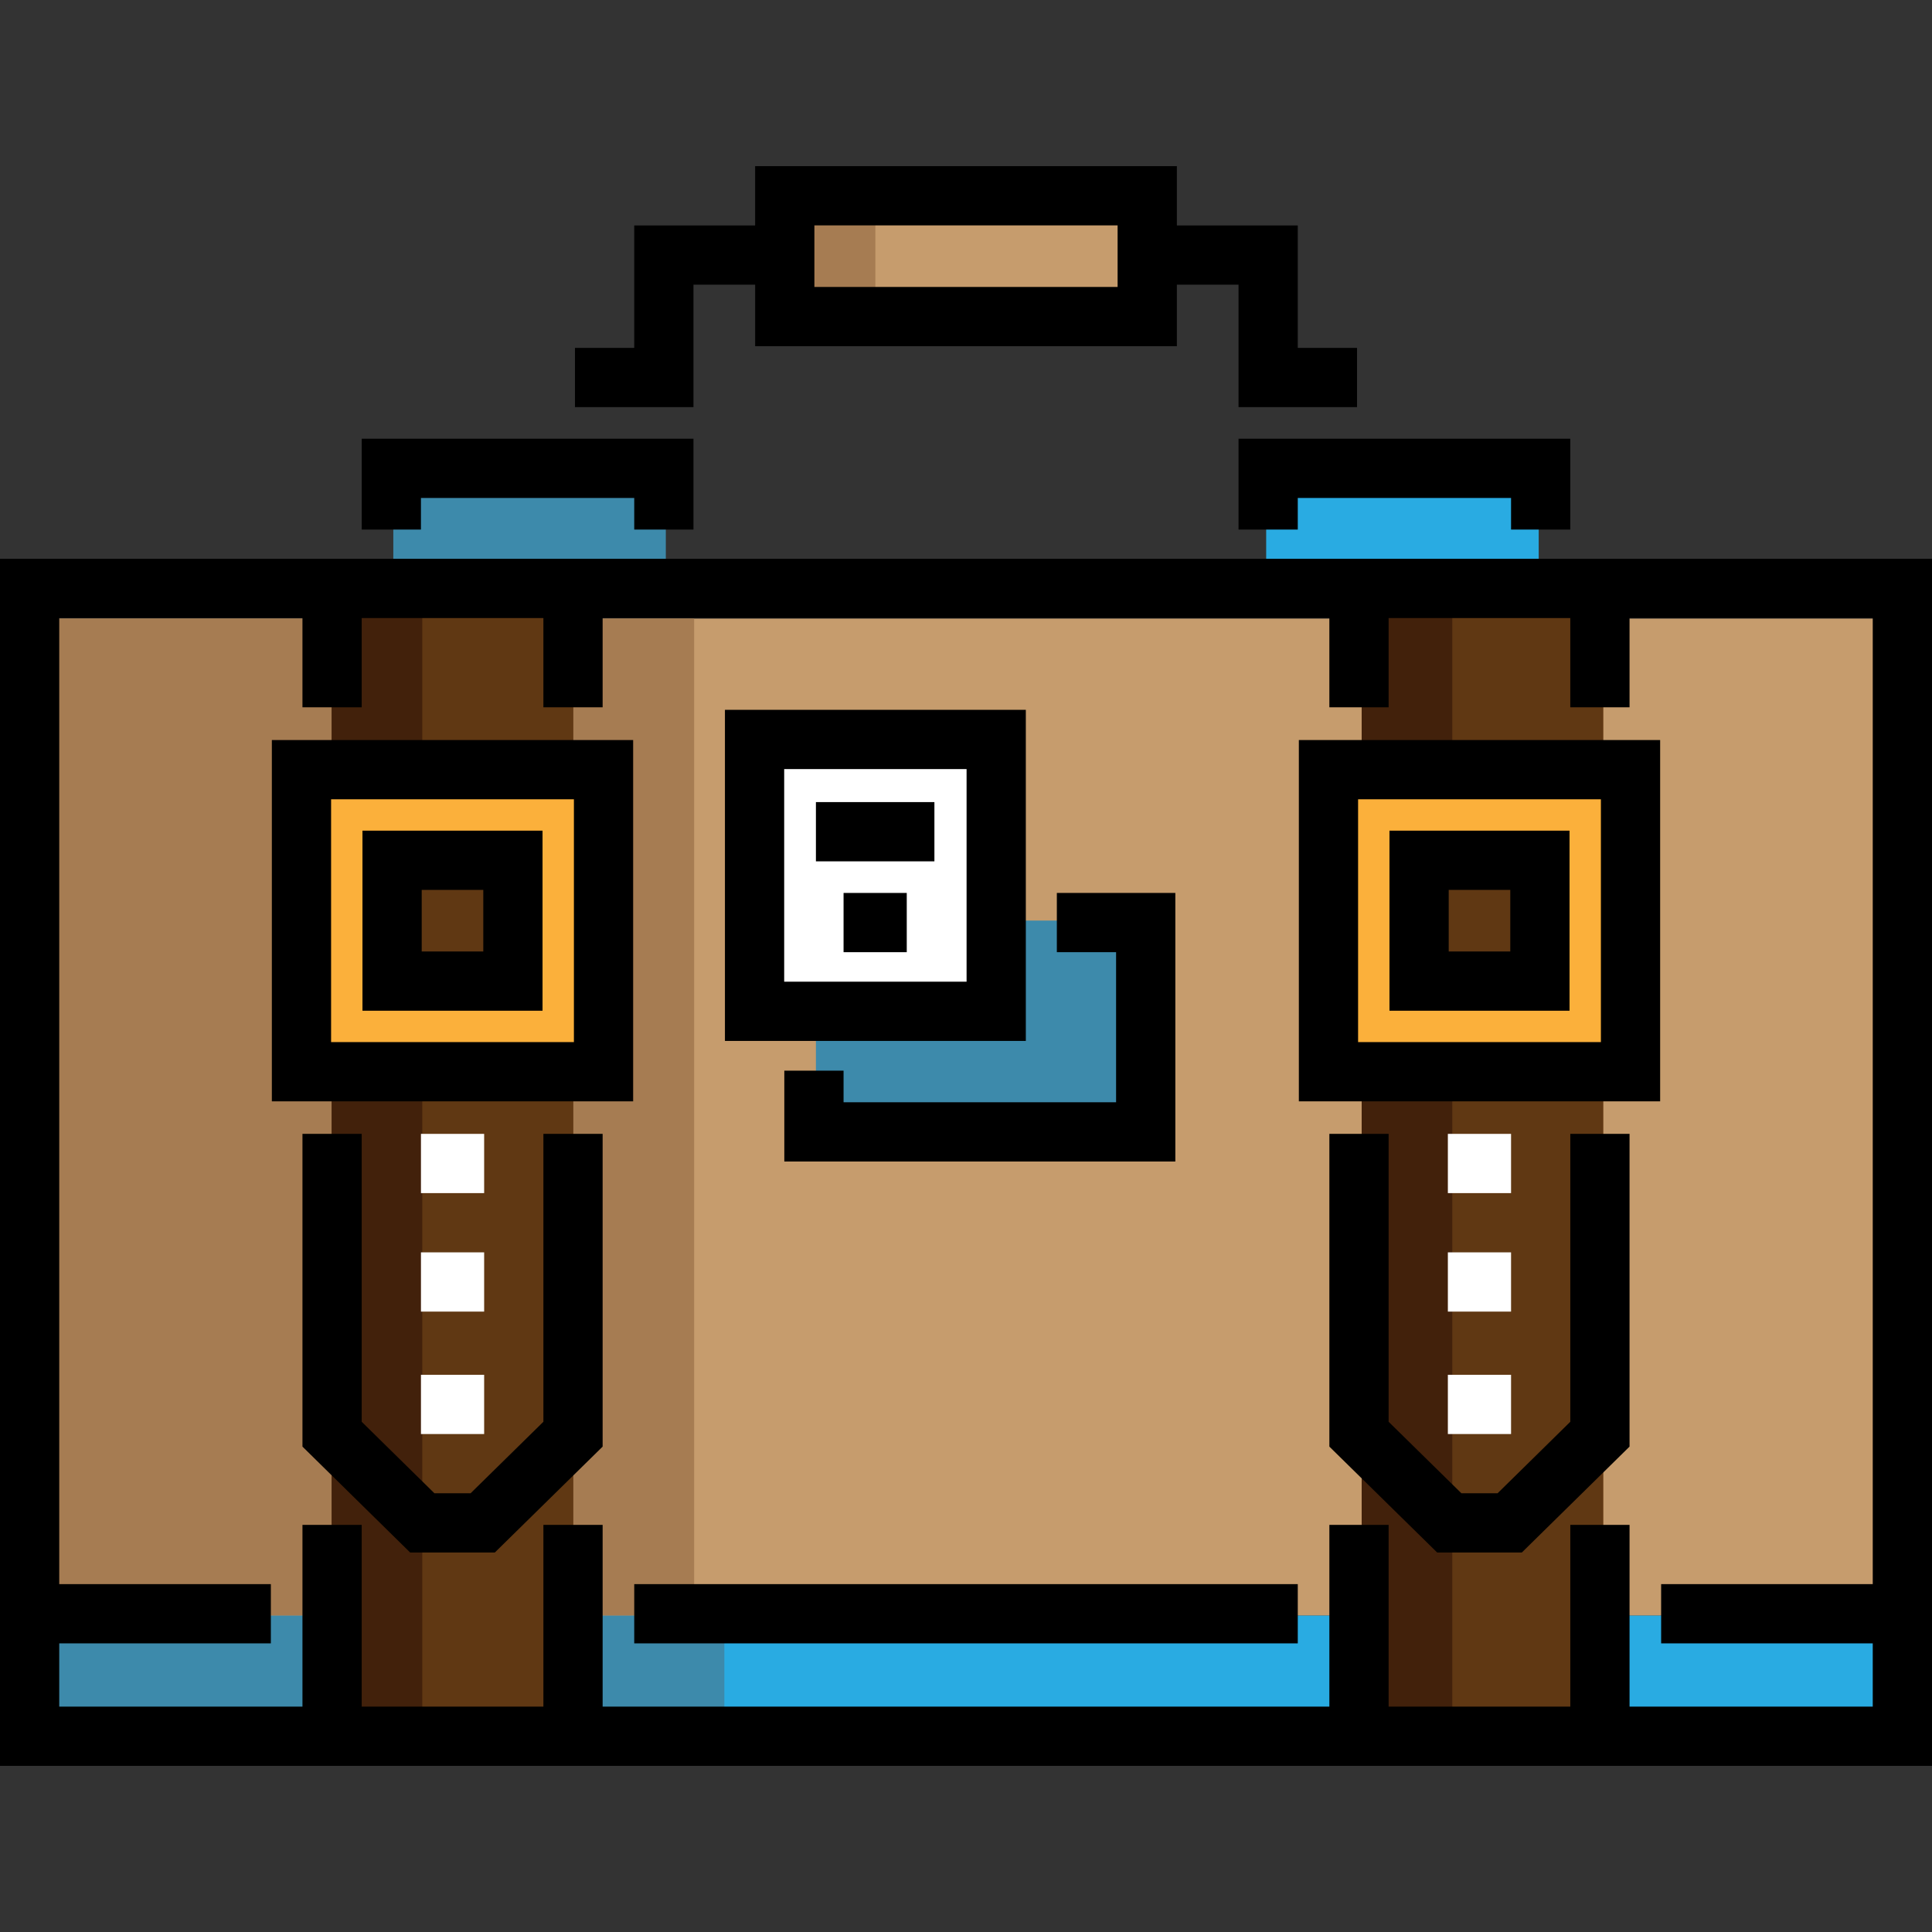 <?xml version="1.0" encoding="iso-8859-1"?>
<!-- Uploaded to: SVG Repo, www.svgrepo.com, Generator: SVG Repo Mixer Tools -->
<svg version="1.1" id="Layer_1" xmlns="http://www.w3.org/2000/svg" xmlns:xlink="http://www.w3.org/1999/xlink" 
	 viewBox="0 0 512 512" xml:space="preserve">
<rect x="0" y="0" width="512" height="512" fill="#333333" stroke="none"/>
<polyline style="fill:#3D8AAB;" points="104.229,156.04 104.229,123.593 176.451,123.593 176.451,156.04 "/>
<polyline style="fill:#29ABE2;" points="335.55,156.04 335.55,123.593 407.772,123.593 407.772,156.04 "/>
<rect x="207.969" y="51.877" style="fill:#C69C6D;" width="96.056" height="32.02"/>
<rect x="207.969" y="51.877" style="fill:#A67C52;" width="24.014" height="32.02"/>
<rect x="7.85" y="428.1" style="fill:#29ABE2;" width="496.303" height="32.02"/>
<rect x="7.85" y="428.1" style="fill:#3D8AAB;" width="184.114" height="32.02"/>
<rect x="7.85" y="163.945" style="fill:#C69C6D;" width="496.303" height="264.155"/>
<rect x="7.85" y="163.945" style="fill:#A67C52;" width="176.107" height="264.155"/>
<polygon style="fill:#3D8AAB;" points="280.015,243.963 304.149,243.963 304.149,300.485 216.226,300.485 216.226,268.037 
	264.374,268.037 264.374,243.963 "/>
<rect x="87.899" y="156.095" style="fill:#603813;" width="64.037" height="47.875"/>
<rect x="87.899" y="156.095" style="fill:#42210B;" width="24.014" height="47.875"/>
<rect x="87.899" y="284.022" style="fill:#603813;" width="64.037" height="176.107"/>
<rect x="87.899" y="284.022" style="fill:#42210B;" width="24.014" height="176.107"/>
<rect x="360.86" y="156.095" style="fill:#603813;" width="64.037" height="47.875"/>
<rect x="360.86" y="156.095" style="fill:#42210B;" width="24.014" height="47.875"/>
<rect x="360.86" y="284.022" style="fill:#603813;" width="64.037" height="176.107"/>
<rect x="360.86" y="284.022" style="fill:#42210B;" width="24.014" height="176.107"/>
<g>
	<rect x="79.895" y="203.971" style="fill:#FBB03B;" width="80.052" height="80.052"/>
	<rect x="352.057" y="203.971" style="fill:#FBB03B;" width="80.052" height="80.052"/>
</g>
<rect x="103.906" y="227.982" style="fill:#603813;" width="32.02" height="32.02"/>
<polygon points="183.778,140.34 168.078,140.34 168.078,131.966 111.556,131.966 111.556,140.34 95.856,140.34 95.856,116.266 
	183.778,116.266 "/>
<polygon points="416.145,140.34 400.445,140.34 400.445,131.966 343.923,131.966 343.923,140.34 328.223,140.34 328.223,116.266 
	416.145,116.266 "/>
<path d="M167.792,291.867H72.043v-95.749h95.749V291.867z M87.744,276.167h64.348v-64.348H87.744V276.167z"/>
<polygon points="131.13,411.435 108.702,411.435 80.155,383.365 80.155,300.485 95.856,300.485 95.856,376.785 115.128,395.734 
	124.71,395.734 144.004,376.782 144.004,300.485 159.704,300.485 159.704,383.368 "/>
<path d="M143.778,267.853h-47.72v-47.72h47.72V267.853z M111.758,252.152h16.319v-16.319h-16.319V252.152z"/>
<g>
	<rect x="111.557" y="300.487" style="fill:#FFFFFF;" width="16.747" height="15.7"/>
	<rect x="111.557" y="331.888" style="fill:#FFFFFF;" width="16.747" height="15.7"/>
	<rect x="111.557" y="364.335" style="fill:#FFFFFF;" width="16.747" height="15.7"/>
</g>
<path d="M439.957,291.867h-95.749v-95.749h95.749V291.867z M359.908,276.167h64.348v-64.348h-64.348V276.167z"/>
<rect x="376.068" y="227.982" style="fill:#603813;" width="32.02" height="32.02"/>
<polygon points="403.296,411.435 380.87,411.435 352.297,383.368 352.297,300.485 367.997,300.485 367.997,376.782 387.29,395.734 
	396.872,395.734 416.145,376.784 416.145,300.485 431.846,300.485 431.846,383.365 "/>
<path d="M415.942,267.853h-47.72v-47.72h47.72V267.853z M383.923,252.152h16.319v-16.319h-16.319V252.152z"/>
<g>
	<rect x="383.699" y="300.487" style="fill:#FFFFFF;" width="16.747" height="15.7"/>
	<rect x="383.699" y="331.888" style="fill:#FFFFFF;" width="16.747" height="15.7"/>
	<rect x="383.699" y="364.335" style="fill:#FFFFFF;" width="16.747" height="15.7"/>
	<rect x="199.961" y="195.963" style="fill:#FFFFFF;" width="64.037" height="72.043"/>
</g>
<polygon points="311.476,307.812 207.852,307.812 207.852,283.738 223.553,283.738 223.553,292.111 295.775,292.111 
	295.775,252.337 280.075,252.337 280.075,236.636 311.476,236.636 "/>
<path d="M271.855,275.858h-79.739v-87.745h79.739V275.858z M207.817,260.158h48.338v-56.344h-48.338V260.158z"/>
<rect x="216.227" y="212.564" width="31.401" height="15.7"/>
<rect x="223.554" y="236.638" width="16.747" height="15.7"/>
<path d="M0,148.09v319.884h512V148.09H0z M431.846,452.273v-48.165h-15.701v48.165h-48.148v-48.165h-15.7v48.165H159.704v-48.165
	h-15.7v48.165H95.856v-48.165h-15.7v48.165H15.7v-16.764h56.081v-15.7H15.7V163.79h64.455v23.651h15.7V163.79h48.148v23.651h15.7
	V163.79h192.593v23.651h15.7V163.79h48.148v23.651h15.701V163.79h64.454v256.018h-56.08v15.7h56.08v16.764H431.846z"/>
<path d="M183.778,75.444h16.343v16.302H311.88V75.444h16.343v32.448h31.401v-15.7h-15.7V59.744H311.88V44.027H200.12v15.717h-32.044
	v32.448h-15.7v15.7h31.401V75.444H183.778z M215.821,59.727h80.357v16.319h-80.357L215.821,59.727L215.821,59.727z"/>
<rect x="168.079" y="419.81" width="175.845" height="15.7"/>
</svg>